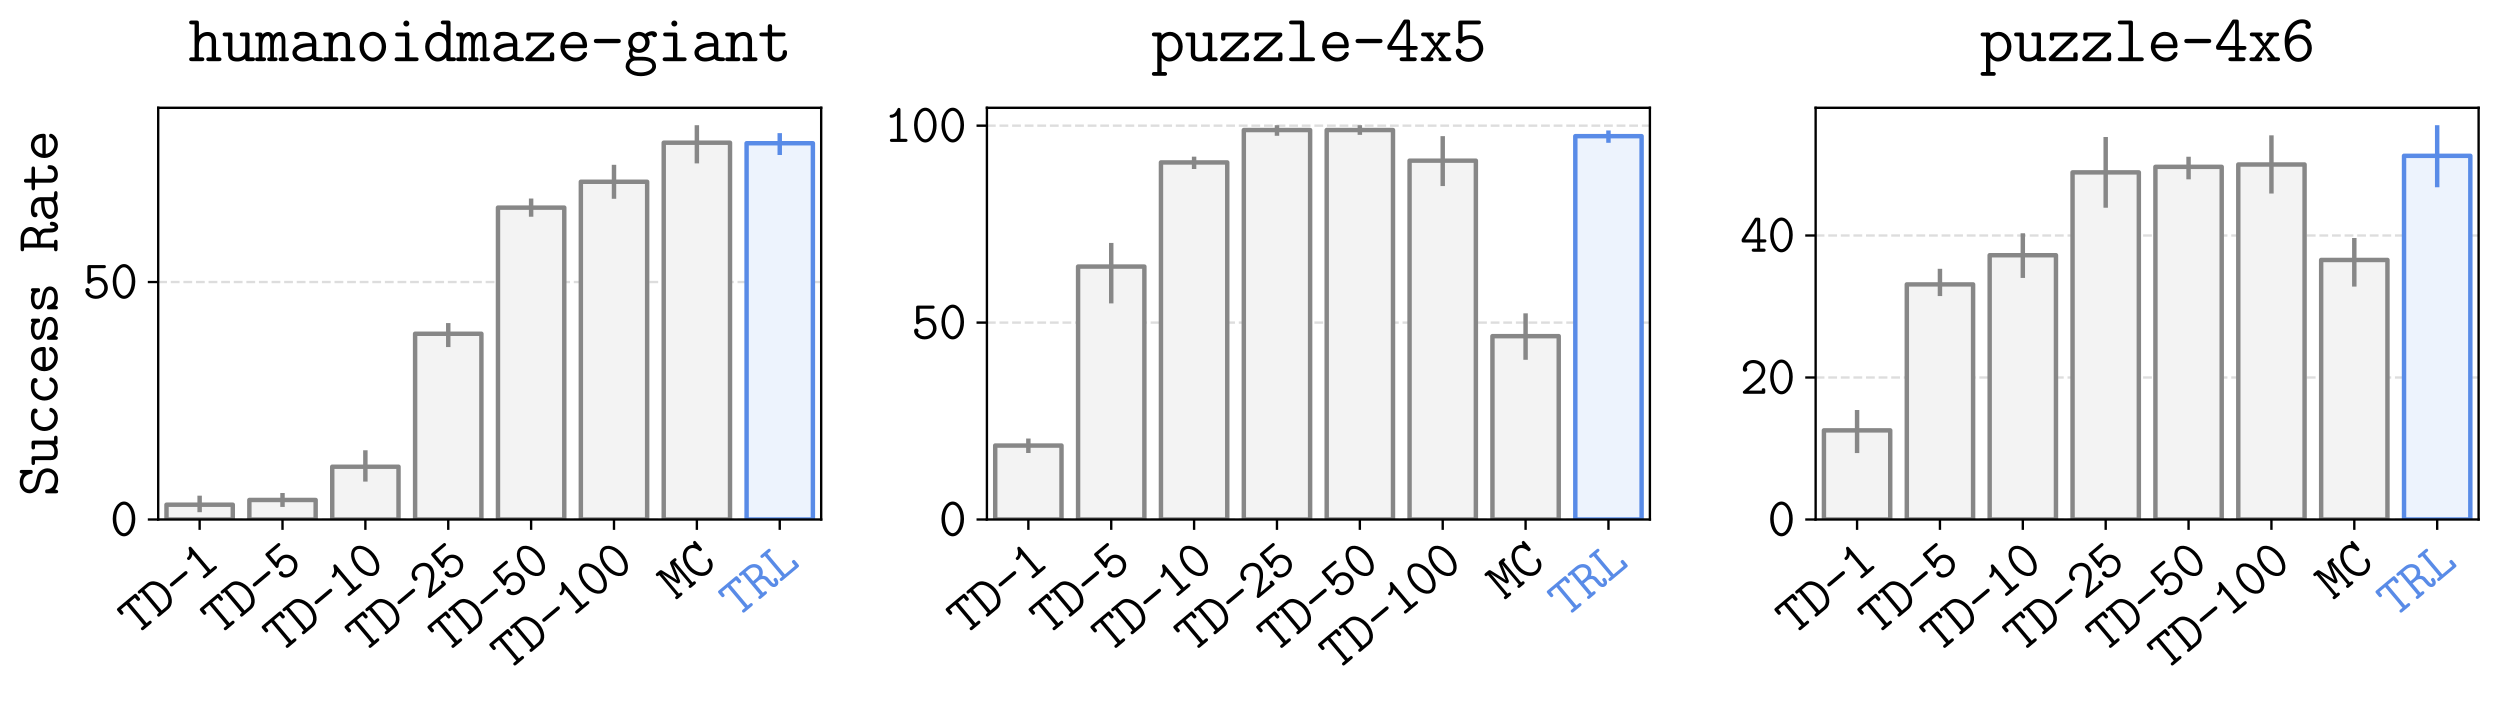 <?xml version="1.0" encoding="utf-8" standalone="no"?>
<!DOCTYPE svg PUBLIC "-//W3C//DTD SVG 1.1//EN"
  "http://www.w3.org/Graphics/SVG/1.1/DTD/svg11.dtd">
<svg xmlns:xlink="http://www.w3.org/1999/xlink" width="841.66pt" height="236.133pt" viewBox="0 0 841.66 236.133" xmlns="http://www.w3.org/2000/svg" version="1.1">
 <defs>
  <style type="text/css">*{stroke-linejoin: round; stroke-linecap: butt}</style>
 </defs>
 <g id="figure_1">
  <g id="patch_1">
   <path d="M 0 236.133 
L 841.66 236.133 
L 841.66 0 
L 0 0 
z
" style="fill: #ffffff"/>
  </g>
  <g id="axes_1">
   <g id="patch_2">
    <path d="M 53.26 174.896 
L 276.46 174.896 
L 276.46 36.296 
L 53.26 36.296 
z
" style="fill: #ffffff"/>
   </g>
   <g id="matplotlib.axis_1">
    <g id="xtick_1">
     <g id="line2d_1">
      <defs>
       <path id="mc352634326" d="M 0 0 
L 0 3.5 
" style="stroke: #000000; stroke-width: 0.8"/>
      </defs>
      <g>
       <use xlink:href="#mc352634326" x="67.21" y="174.896" style="stroke: #000000; stroke-width: 0.8"/>
      </g>
     </g>
     <g id="text_1">
      <!-- \texttt{TD-1} -->
      <g transform="translate(45.979 214.017) rotate(-40) scale(0.18 -0.18)">
       <defs>
        <path id="CMTT12-54" d="M 1856 3533 
L 2707 3533 
L 2707 3221 
C 2707 3105 2707 2958 2912 2958 
C 3123 2958 3123 3099 3123 3221 
L 3123 3642 
C 3123 3840 3085 3904 2867 3904 
L 429 3904 
C 218 3904 166 3853 166 3642 
L 166 3221 
C 166 3105 166 2958 371 2958 
C 582 2958 582 3099 582 3221 
L 582 3533 
L 1440 3533 
L 1440 371 
L 1133 371 
C 1043 371 877 371 877 186 
C 877 0 1043 0 1133 0 
L 2163 0 
C 2253 0 2419 0 2419 186 
C 2419 371 2253 371 2163 371 
L 1856 371 
L 1856 3533 
z
" transform="scale(0.016)"/>
        <path id="CMTT12-44" d="M 397 3904 
C 307 3904 141 3904 141 3719 
C 141 3533 307 3533 397 3533 
L 525 3533 
L 525 371 
L 397 371 
C 307 371 141 371 141 186 
C 141 0 307 0 397 0 
L 1670 0 
C 2496 0 3046 908 3046 1917 
C 3046 2939 2515 3904 1664 3904 
L 397 3904 
z
M 941 371 
L 941 3533 
L 1549 3533 
C 2291 3533 2630 2652 2630 1923 
C 2630 1151 2253 371 1555 371 
L 941 371 
z
" transform="scale(0.016)"/>
        <path id="CMTT12-2d" d="M 2650 1728 
C 2733 1728 2938 1728 2938 1933 
C 2938 2144 2739 2144 2650 2144 
L 640 2144 
C 557 2144 352 2144 352 1939 
C 352 1728 550 1728 640 1728 
L 2650 1728 
z
" transform="scale(0.016)"/>
        <path id="CMTT12-31" d="M 1946 3737 
C 1946 3833 1946 4000 1760 4000 
C 1651 4000 1613 3942 1574 3856 
C 1453 3574 1242 3227 902 3200 
C 806 3200 672 3187 672 3021 
C 672 2912 736 2835 877 2835 
C 1235 2835 1510 3104 1530 3117 
L 1530 371 
L 966 371 
C 877 371 704 371 704 186 
C 704 0 877 0 966 0 
L 2509 0 
C 2598 0 2771 0 2771 186 
C 2771 371 2598 371 2509 371 
L 1946 371 
L 1946 3737 
z
" transform="scale(0.016)"/>
       </defs>
       <use xlink:href="#CMTT12-54" transform="scale(0.996)"/>
       <use xlink:href="#CMTT12-44" transform="translate(51.266 0) scale(0.996)"/>
       <use xlink:href="#CMTT12-2d" transform="translate(102.532 0) scale(0.996)"/>
       <use xlink:href="#CMTT12-31" transform="translate(153.798 0) scale(0.996)"/>
      </g>
     </g>
    </g>
    <g id="xtick_2">
     <g id="line2d_2">
      <g>
       <use xlink:href="#mc352634326" x="95.11" y="174.896" style="stroke: #000000; stroke-width: 0.8"/>
      </g>
     </g>
     <g id="text_2">
      <!-- \texttt{TD-5} -->
      <g transform="translate(73.879 214.017) rotate(-40) scale(0.18 -0.18)">
       <defs>
        <path id="CMTT12-35" d="M 2483 3533 
C 2573 3533 2739 3533 2739 3719 
C 2739 3904 2573 3904 2483 3904 
L 819 3904 
C 614 3904 563 3853 563 3656 
L 563 1954 
C 563 1864 563 1705 755 1705 
C 858 1705 883 1737 934 1800 
C 1126 2023 1408 2125 1741 2125 
C 2240 2125 2547 1673 2547 1222 
C 2547 708 2099 307 1562 307 
C 1229 307 890 466 774 765 
C 800 791 845 836 845 950 
C 845 1122 698 1210 589 1210 
C 531 1210 326 1178 326 930 
C 326 395 858 -64 1562 -64 
C 2336 -64 2963 509 2963 1222 
C 2963 1865 2483 2496 1741 2496 
C 1530 2496 1248 2458 979 2310 
L 979 3533 
L 2483 3533 
z
" transform="scale(0.016)"/>
       </defs>
       <use xlink:href="#CMTT12-54" transform="scale(0.996)"/>
       <use xlink:href="#CMTT12-44" transform="translate(51.266 0) scale(0.996)"/>
       <use xlink:href="#CMTT12-2d" transform="translate(102.532 0) scale(0.996)"/>
       <use xlink:href="#CMTT12-35" transform="translate(153.798 0) scale(0.996)"/>
      </g>
     </g>
    </g>
    <g id="xtick_3">
     <g id="line2d_3">
      <g>
       <use xlink:href="#mc352634326" x="123.01" y="174.896" style="stroke: #000000; stroke-width: 0.8"/>
      </g>
     </g>
     <g id="text_3">
      <!-- \texttt{TD-10} -->
      <g transform="translate(94.71 219.949) rotate(-40) scale(0.18 -0.18)">
       <defs>
        <path id="CMTT12-30" d="M 2970 1974 
C 2970 3170 2336 4019 1645 4019 
C 947 4019 320 3158 320 1981 
C 320 785 954 -64 1645 -64 
C 2342 -64 2970 798 2970 1974 
z
M 1645 307 
C 1139 307 736 1086 736 2045 
C 736 3004 1178 3648 1645 3648 
C 2112 3648 2554 3004 2554 2045 
C 2554 1092 2150 307 1645 307 
z
" transform="scale(0.016)"/>
       </defs>
       <use xlink:href="#CMTT12-54" transform="scale(0.996)"/>
       <use xlink:href="#CMTT12-44" transform="translate(51.266 0) scale(0.996)"/>
       <use xlink:href="#CMTT12-2d" transform="translate(102.532 0) scale(0.996)"/>
       <use xlink:href="#CMTT12-31" transform="translate(153.798 0) scale(0.996)"/>
       <use xlink:href="#CMTT12-30" transform="translate(205.064 0) scale(0.996)"/>
      </g>
     </g>
    </g>
    <g id="xtick_4">
     <g id="line2d_4">
      <g>
       <use xlink:href="#mc352634326" x="150.91" y="174.896" style="stroke: #000000; stroke-width: 0.8"/>
      </g>
     </g>
     <g id="text_4">
      <!-- \texttt{TD-25} -->
      <g transform="translate(122.61 219.949) rotate(-40) scale(0.18 -0.18)">
       <defs>
        <path id="CMTT12-32" d="M 2227 1403 
C 2317 1479 2963 2026 2963 2734 
C 2963 3459 2362 3968 1562 3968 
C 819 3968 326 3413 326 2879 
C 326 2611 550 2592 589 2592 
C 704 2592 845 2680 845 2852 
C 845 2973 800 3011 768 3037 
C 858 3374 1152 3597 1523 3597 
C 2067 3597 2547 3285 2547 2732 
C 2547 2234 2170 1852 1824 1554 
L 416 337 
C 346 280 326 261 326 185 
C 326 0 499 0 589 0 
L 2822 0 
C 2963 38 2963 165 2963 261 
L 2963 396 
C 2963 510 2963 657 2758 657 
C 2547 657 2547 524 2547 371 
L 1005 371 
L 2227 1403 
z
" transform="scale(0.016)"/>
       </defs>
       <use xlink:href="#CMTT12-54" transform="scale(0.996)"/>
       <use xlink:href="#CMTT12-44" transform="translate(51.266 0) scale(0.996)"/>
       <use xlink:href="#CMTT12-2d" transform="translate(102.532 0) scale(0.996)"/>
       <use xlink:href="#CMTT12-32" transform="translate(153.798 0) scale(0.996)"/>
       <use xlink:href="#CMTT12-35" transform="translate(205.064 0) scale(0.996)"/>
      </g>
     </g>
    </g>
    <g id="xtick_5">
     <g id="line2d_5">
      <g>
       <use xlink:href="#mc352634326" x="178.81" y="174.896" style="stroke: #000000; stroke-width: 0.8"/>
      </g>
     </g>
     <g id="text_5">
      <!-- \texttt{TD-50} -->
      <g transform="translate(150.51 219.949) rotate(-40) scale(0.18 -0.18)">
       <use xlink:href="#CMTT12-54" transform="scale(0.996)"/>
       <use xlink:href="#CMTT12-44" transform="translate(51.266 0) scale(0.996)"/>
       <use xlink:href="#CMTT12-2d" transform="translate(102.532 0) scale(0.996)"/>
       <use xlink:href="#CMTT12-35" transform="translate(153.798 0) scale(0.996)"/>
       <use xlink:href="#CMTT12-30" transform="translate(205.064 0) scale(0.996)"/>
      </g>
     </g>
    </g>
    <g id="xtick_6">
     <g id="line2d_6">
      <g>
       <use xlink:href="#mc352634326" x="206.71" y="174.896" style="stroke: #000000; stroke-width: 0.8"/>
      </g>
     </g>
     <g id="text_6">
      <!-- \texttt{TD-100} -->
      <g transform="translate(171.341 225.881) rotate(-40) scale(0.18 -0.18)">
       <use xlink:href="#CMTT12-54" transform="scale(0.996)"/>
       <use xlink:href="#CMTT12-44" transform="translate(51.266 0) scale(0.996)"/>
       <use xlink:href="#CMTT12-2d" transform="translate(102.532 0) scale(0.996)"/>
       <use xlink:href="#CMTT12-31" transform="translate(153.798 0) scale(0.996)"/>
       <use xlink:href="#CMTT12-30" transform="translate(205.064 0) scale(0.996)"/>
       <use xlink:href="#CMTT12-30" transform="translate(256.331 0) scale(0.996)"/>
      </g>
     </g>
    </g>
    <g id="xtick_7">
     <g id="line2d_7">
      <g>
       <use xlink:href="#mc352634326" x="234.61" y="174.896" style="stroke: #000000; stroke-width: 0.8"/>
      </g>
     </g>
     <g id="text_7">
      <!-- \texttt{MC} -->
      <g transform="translate(227.516 202.154) rotate(-40) scale(0.18 -0.18)">
       <defs>
        <path id="CMTT12-4d" d="M 1869 2518 
C 1786 2255 1683 1949 1645 1738 
L 1638 1738 
C 1587 2058 1030 3732 1018 3757 
C 947 3904 819 3904 710 3904 
L 371 3904 
C 282 3904 109 3904 109 3719 
C 109 3533 269 3533 435 3533 
L 435 371 
C 269 371 109 371 109 186 
C 109 0 282 0 371 0 
L 858 0 
C 947 0 1120 0 1120 186 
C 1120 371 960 371 794 371 
L 794 3456 
L 800 3456 
C 838 3258 858 3188 934 2958 
L 1389 1534 
C 1402 1483 1459 1304 1645 1304 
C 1722 1304 1830 1355 1882 1470 
C 1914 1566 2496 3358 2496 3448 
L 2496 371 
C 2330 371 2170 371 2170 186 
C 2170 0 2342 0 2432 0 
L 2918 0 
C 3008 0 3181 0 3181 186 
C 3181 371 3021 371 2854 371 
L 2854 3533 
C 3021 3533 3181 3533 3181 3719 
C 3181 3904 3008 3904 2918 3904 
L 2579 3904 
C 2330 3904 2291 3828 2240 3661 
L 1869 2518 
z
" transform="scale(0.016)"/>
        <path id="CMTT12-43" d="M 3034 3731 
C 3034 3833 3034 3974 2854 3974 
C 2739 3974 2707 3904 2682 3859 
C 2662 3808 2611 3693 2592 3648 
C 2330 3878 2035 3974 1766 3974 
C 941 3974 256 3097 256 1958 
C 256 794 960 -64 1766 -64 
C 2515 -64 3034 526 3034 1086 
C 3034 1282 2899 1282 2822 1282 
C 2733 1282 2630 1250 2618 1143 
C 2566 327 1920 327 1811 327 
C 1216 327 672 1015 672 1968 
C 672 2922 1222 3603 1805 3603 
C 2150 3603 2528 3328 2618 2739 
C 2637 2598 2694 2560 2822 2560 
C 3034 2560 3034 2675 3034 2803 
L 3034 3731 
z
" transform="scale(0.016)"/>
       </defs>
       <use xlink:href="#CMTT12-4d" transform="scale(0.996)"/>
       <use xlink:href="#CMTT12-43" transform="translate(51.266 0) scale(0.996)"/>
      </g>
     </g>
    </g>
    <g id="xtick_8">
     <g id="line2d_8">
      <g>
       <use xlink:href="#mc352634326" x="262.51" y="174.896" style="stroke: #000000; stroke-width: 0.8"/>
      </g>
     </g>
     <g id="text_8">
      <!-- \texttt{TRL} -->
      <g style="fill: #598be7" transform="translate(248.347 208.086) rotate(-40) scale(0.18 -0.18)">
       <defs>
        <path id="CMTT12-52" d="M 2176 1950 
C 2528 2153 2720 2497 2720 2842 
C 2720 3370 2253 3904 1498 3904 
L 410 3904 
C 314 3904 154 3904 154 3719 
C 154 3533 320 3533 410 3533 
L 550 3533 
L 550 371 
L 410 371 
C 320 371 154 371 154 186 
C 154 0 314 0 410 0 
L 1107 0 
C 1197 0 1370 0 1370 186 
C 1370 371 1197 371 1107 371 
L 966 371 
L 966 1792 
L 1472 1792 
C 1587 1792 1786 1792 1990 1612 
C 2138 1477 2138 1330 2138 1054 
C 2138 604 2138 418 2259 200 
C 2362 32 2528 -64 2726 -64 
C 3149 -64 3277 374 3277 603 
C 3277 730 3219 812 3066 812 
C 2874 812 2861 661 2861 604 
C 2861 560 2842 307 2726 307 
C 2554 307 2554 588 2554 951 
C 2554 1383 2554 1421 2490 1580 
C 2406 1765 2253 1893 2176 1950 
z
M 1434 2163 
L 966 2163 
L 966 3533 
L 1434 3533 
C 2022 3533 2304 3156 2304 2848 
C 2304 2540 2022 2163 1434 2163 
z
" transform="scale(0.016)"/>
        <path id="CMTT12-4c" d="M 1107 3533 
L 1440 3533 
C 1530 3533 1696 3533 1696 3719 
C 1696 3904 1530 3904 1440 3904 
L 480 3904 
C 390 3904 218 3904 218 3719 
C 218 3533 390 3533 480 3533 
L 691 3533 
L 691 371 
L 480 371 
C 390 371 218 371 218 186 
C 218 0 390 0 480 0 
L 2810 0 
C 3021 0 3066 58 3066 262 
L 3066 786 
C 3066 895 3066 1042 2861 1042 
C 2650 1042 2650 901 2650 786 
L 2650 371 
L 1107 371 
L 1107 3533 
z
" transform="scale(0.016)"/>
       </defs>
       <use xlink:href="#CMTT12-54" transform="scale(0.996)"/>
       <use xlink:href="#CMTT12-52" transform="translate(51.266 0) scale(0.996)"/>
       <use xlink:href="#CMTT12-4c" transform="translate(102.532 0) scale(0.996)"/>
      </g>
     </g>
    </g>
   </g>
   <g id="matplotlib.axis_2">
    <g id="ytick_1">
     <g id="line2d_9">
      <path d="M 53.26 174.896 
L 276.46 174.896 
" clip-path="url(#pebedeeb9c2)" style="fill: none; stroke-dasharray: 2.96,1.28; stroke-dashoffset: 0; stroke: #dddddd; stroke-width: 0.8"/>
     </g>
     <g id="line2d_10">
      <defs>
       <path id="mde31e0416b" d="M 0 0 
L -3.5 0 
" style="stroke: #000000; stroke-width: 0.8"/>
      </defs>
      <g>
       <use xlink:href="#mde31e0416b" x="53.26" y="174.896" style="stroke: #000000; stroke-width: 0.8"/>
      </g>
     </g>
     <g id="text_9">
      <!-- 0 -->
      <g transform="translate(37.032 180.376) scale(0.18 -0.18)">
       <use xlink:href="#CMTT12-30" transform="scale(0.996)"/>
      </g>
     </g>
    </g>
    <g id="ytick_2">
     <g id="line2d_11">
      <path d="M 53.26 94.95 
L 276.46 94.95 
" clip-path="url(#pebedeeb9c2)" style="fill: none; stroke-dasharray: 2.96,1.28; stroke-dashoffset: 0; stroke: #dddddd; stroke-width: 0.8"/>
     </g>
     <g id="line2d_12">
      <g>
       <use xlink:href="#mde31e0416b" x="53.26" y="94.95" style="stroke: #000000; stroke-width: 0.8"/>
      </g>
     </g>
     <g id="text_10">
      <!-- 50 -->
      <g transform="translate(27.804 100.429) scale(0.18 -0.18)">
       <use xlink:href="#CMTT12-35" transform="scale(0.996)"/>
       <use xlink:href="#CMTT12-30" transform="translate(51.266 0) scale(0.996)"/>
      </g>
     </g>
    </g>
    <g id="text_11">
     <!-- Success Rate -->
     <g transform="translate(19.377 167.116) rotate(-90) scale(0.2 -0.2)">
      <defs>
       <path id="CMTT12-53" d="M 2797 3757 
C 2797 3859 2797 4000 2618 4000 
C 2483 4000 2470 3949 2394 3680 
C 2080 3955 1715 4000 1491 4000 
C 813 4000 326 3514 326 2951 
C 326 2573 550 2323 589 2285 
C 858 2016 966 1991 1638 1831 
C 2118 1722 2227 1696 2387 1517 
C 2502 1376 2566 1216 2566 1037 
C 2566 691 2291 307 1786 307 
C 1235 307 774 544 742 1107 
C 736 1203 730 1312 538 1312 
C 326 1312 326 1191 326 1063 
L 326 179 
C 326 77 326 -64 506 -64 
C 640 -64 653 -13 730 256 
C 1082 -19 1523 -64 1786 -64 
C 2509 -64 2963 493 2963 1063 
C 2963 1511 2688 1792 2669 1818 
C 2413 2080 2291 2106 1645 2259 
C 1498 2298 1248 2355 1197 2368 
C 934 2464 723 2688 723 2976 
C 723 3315 1043 3629 1485 3629 
C 1965 3629 2291 3373 2374 2829 
C 2394 2707 2406 2624 2586 2624 
C 2797 2624 2797 2739 2797 2867 
L 2797 3757 
z
" transform="scale(0.016)"/>
       <path id="CMTT12-75" d="M 2675 2491 
C 2675 2688 2637 2752 2419 2752 
L 1997 2752 
C 1907 2752 1741 2752 1741 2567 
C 1741 2381 1907 2381 1997 2381 
L 2259 2381 
L 2259 1000 
C 2259 479 1824 339 1536 339 
C 1030 339 1030 568 1030 766 
L 1030 2491 
C 1030 2688 992 2752 774 2752 
L 352 2752 
C 262 2752 96 2752 96 2567 
C 96 2381 262 2381 352 2381 
L 614 2381 
L 614 732 
C 614 146 998 -32 1491 -32 
C 1882 -32 2125 127 2253 235 
C 2253 0 2406 0 2515 0 
L 2938 0 
C 3027 0 3194 0 3194 186 
C 3194 371 3027 371 2938 371 
L 2675 371 
L 2675 2491 
z
" transform="scale(0.016)"/>
       <path id="CMTT12-63" d="M 2918 702 
C 2918 868 2758 868 2707 868 
C 2560 868 2534 817 2502 728 
C 2362 377 2048 339 1894 339 
C 1350 339 890 792 890 1385 
C 890 1711 1075 2445 1914 2445 
C 2086 2445 2221 2432 2278 2426 
C 2323 2413 2330 2405 2330 2373 
C 2349 2107 2547 2107 2586 2107 
C 2726 2107 2848 2203 2848 2375 
C 2848 2816 2202 2816 1920 2816 
C 826 2816 474 1922 474 1385 
C 474 607 1069 -32 1837 -32 
C 2694 -32 2918 600 2918 702 
z
" transform="scale(0.016)"/>
       <path id="CMTT12-65" d="M 2662 1248 
C 2797 1248 2918 1248 2918 1482 
C 2918 2221 2496 2816 1696 2816 
C 954 2816 358 2177 358 1398 
C 358 594 1005 -32 1792 -32 
C 2618 -32 2918 541 2918 709 
C 2918 748 2906 891 2707 891 
C 2586 891 2547 845 2509 748 
C 2349 371 1933 339 1811 339 
C 1280 339 858 748 787 1248 
L 2662 1248 
z
M 794 1600 
C 877 2132 1293 2445 1696 2445 
C 2336 2445 2470 1913 2496 1600 
L 794 1600 
z
" transform="scale(0.016)"/>
       <path id="CMTT12-73" d="M 2688 2573 
C 2688 2675 2688 2816 2509 2816 
C 2355 2816 2317 2669 2317 2662 
C 2061 2816 1766 2816 1638 2816 
C 595 2816 454 2286 454 2069 
C 454 1807 608 1629 826 1507 
C 1030 1392 1216 1361 1741 1278 
C 1990 1233 2502 1150 2502 799 
C 2502 562 2285 339 1690 339 
C 1280 339 1011 499 877 960 
C 845 1049 826 1120 666 1120 
C 454 1120 454 998 454 870 
L 454 211 
C 454 108 454 -32 634 -32 
C 710 -32 768 -32 864 230 
C 1158 -32 1491 -32 1690 -32 
C 2874 -32 2874 734 2874 798 
C 2874 1461 2080 1596 1773 1640 
C 1210 1736 826 1800 826 2068 
C 826 2241 1024 2445 1626 2445 
C 2234 2445 2259 2157 2272 1990 
C 2285 1862 2400 1843 2477 1843 
C 2688 1843 2688 1958 2688 2086 
L 2688 2573 
z
" transform="scale(0.016)"/>
       <path id="CMTT12-61" d="M 2650 1816 
C 2650 2303 2285 2816 1421 2816 
C 1152 2816 531 2816 531 2380 
C 531 2210 653 2115 794 2115 
C 832 2115 1043 2115 1050 2388 
C 1050 2419 1056 2426 1190 2438 
C 1267 2445 1350 2445 1427 2445 
C 1574 2445 1792 2445 2003 2282 
C 2234 2100 2234 1916 2234 1728 
C 1856 1728 1485 1728 1088 1599 
C 768 1489 358 1256 358 816 
C 358 356 762 -32 1357 -32 
C 1562 -32 1958 0 2291 226 
C 2419 0 2739 0 2982 0 
C 3136 0 3290 0 3290 183 
C 3290 365 3123 365 3034 365 
C 2867 365 2739 378 2650 417 
L 2650 1816 
z
M 2234 851 
C 2234 704 2234 569 1971 448 
C 1747 339 1446 339 1427 339 
C 1050 339 774 544 774 806 
C 774 1184 1459 1401 2234 1401 
L 2234 851 
z
" transform="scale(0.016)"/>
       <path id="CMTT12-74" d="M 1382 2381 
L 2419 2381 
C 2509 2381 2675 2381 2675 2567 
C 2675 2752 2509 2752 2419 2752 
L 1382 2752 
L 1382 3285 
C 1382 3402 1382 3552 1178 3552 
C 966 3552 966 3402 966 3285 
L 966 2752 
L 422 2752 
C 333 2752 160 2752 160 2567 
C 160 2381 326 2381 416 2381 
L 966 2381 
L 966 776 
C 966 184 1376 -32 1837 -32 
C 2182 -32 2816 139 2816 790 
C 2816 918 2816 1058 2605 1058 
C 2400 1058 2400 918 2400 785 
C 2394 403 2029 339 1882 339 
C 1382 339 1382 657 1382 809 
L 1382 2381 
z
" transform="scale(0.016)"/>
      </defs>
      <use xlink:href="#CMTT12-53" transform="scale(0.996)"/>
      <use xlink:href="#CMTT12-75" transform="translate(51.266 0) scale(0.996)"/>
      <use xlink:href="#CMTT12-63" transform="translate(102.532 0) scale(0.996)"/>
      <use xlink:href="#CMTT12-63" transform="translate(153.798 0) scale(0.996)"/>
      <use xlink:href="#CMTT12-65" transform="translate(205.064 0) scale(0.996)"/>
      <use xlink:href="#CMTT12-73" transform="translate(256.331 0) scale(0.996)"/>
      <use xlink:href="#CMTT12-73" transform="translate(307.597 0) scale(0.996)"/>
      <use xlink:href="#CMTT12-52" transform="translate(410.129 0) scale(0.996)"/>
      <use xlink:href="#CMTT12-61" transform="translate(461.395 0) scale(0.996)"/>
      <use xlink:href="#CMTT12-74" transform="translate(512.661 0) scale(0.996)"/>
      <use xlink:href="#CMTT12-65" transform="translate(563.927 0) scale(0.996)"/>
     </g>
    </g>
   </g>
   <g id="patch_3">
    <path d="M 56.05 174.896 
L 78.37 174.896 
L 78.37 169.922 
L 56.05 169.922 
z
" clip-path="url(#pebedeeb9c2)" style="fill: #f3f3f3; stroke: #878787; stroke-width: 1.5; stroke-linejoin: miter"/>
   </g>
   <g id="patch_4">
    <path d="M 83.95 174.896 
L 106.27 174.896 
L 106.27 168.323 
L 83.95 168.323 
z
" clip-path="url(#pebedeeb9c2)" style="fill: #f3f3f3; stroke: #878787; stroke-width: 1.5; stroke-linejoin: miter"/>
   </g>
   <g id="patch_5">
    <path d="M 111.85 174.896 
L 134.17 174.896 
L 134.17 157.13 
L 111.85 157.13 
z
" clip-path="url(#pebedeeb9c2)" style="fill: #f3f3f3; stroke: #878787; stroke-width: 1.5; stroke-linejoin: miter"/>
   </g>
   <g id="patch_6">
    <path d="M 139.75 174.896 
L 162.07 174.896 
L 162.07 112.361 
L 139.75 112.361 
z
" clip-path="url(#pebedeeb9c2)" style="fill: #f3f3f3; stroke: #878787; stroke-width: 1.5; stroke-linejoin: miter"/>
   </g>
   <g id="patch_7">
    <path d="M 167.65 174.896 
L 189.97 174.896 
L 189.97 69.9 
L 167.65 69.9 
z
" clip-path="url(#pebedeeb9c2)" style="fill: #f3f3f3; stroke: #878787; stroke-width: 1.5; stroke-linejoin: miter"/>
   </g>
   <g id="patch_8">
    <path d="M 195.55 174.896 
L 217.87 174.896 
L 217.87 61.195 
L 195.55 61.195 
z
" clip-path="url(#pebedeeb9c2)" style="fill: #f3f3f3; stroke: #878787; stroke-width: 1.5; stroke-linejoin: miter"/>
   </g>
   <g id="patch_9">
    <path d="M 223.45 174.896 
L 245.77 174.896 
L 245.77 48.048 
L 223.45 48.048 
z
" clip-path="url(#pebedeeb9c2)" style="fill: #f3f3f3; stroke: #878787; stroke-width: 1.5; stroke-linejoin: miter"/>
   </g>
   <g id="patch_10">
    <path d="M 251.35 174.896 
L 273.67 174.896 
L 273.67 48.226 
L 251.35 48.226 
z
" clip-path="url(#pebedeeb9c2)" style="fill: #edf3fd; stroke: #598be7; stroke-width: 1.5; stroke-linejoin: miter"/>
   </g>
   <g id="line2d_13">
    <path d="M 67.21 171.698 
L 67.21 167.612 
" clip-path="url(#pebedeeb9c2)" style="fill: none; stroke: #878787; stroke-width: 1.5; stroke-linecap: square"/>
   </g>
   <g id="line2d_14">
    <path d="M 95.11 169.922 
L 95.11 166.724 
" clip-path="url(#pebedeeb9c2)" style="fill: none; stroke: #878787; stroke-width: 1.5; stroke-linecap: square"/>
   </g>
   <g id="line2d_15">
    <path d="M 123.01 161.394 
L 123.01 152.334 
" clip-path="url(#pebedeeb9c2)" style="fill: none; stroke: #878787; stroke-width: 1.5; stroke-linecap: square"/>
   </g>
   <g id="line2d_16">
    <path d="M 150.91 116.091 
L 150.91 109.518 
" clip-path="url(#pebedeeb9c2)" style="fill: none; stroke: #878787; stroke-width: 1.5; stroke-linecap: square"/>
   </g>
   <g id="line2d_17">
    <path d="M 178.81 72.21 
L 178.81 67.591 
" clip-path="url(#pebedeeb9c2)" style="fill: none; stroke: #878787; stroke-width: 1.5; stroke-linecap: square"/>
   </g>
   <g id="line2d_18">
    <path d="M 206.71 66.169 
L 206.71 56.221 
" clip-path="url(#pebedeeb9c2)" style="fill: none; stroke: #878787; stroke-width: 1.5; stroke-linecap: square"/>
   </g>
   <g id="line2d_19">
    <path d="M 234.61 54.266 
L 234.61 42.896 
" clip-path="url(#pebedeeb9c2)" style="fill: none; stroke: #878787; stroke-width: 1.5; stroke-linecap: square"/>
   </g>
   <g id="line2d_20">
    <path d="M 262.51 51.424 
L 262.51 45.561 
" clip-path="url(#pebedeeb9c2)" style="fill: none; stroke: #598be7; stroke-width: 1.5; stroke-linecap: square"/>
   </g>
   <g id="patch_11">
    <path d="M 53.26 174.896 
L 53.26 36.296 
" style="fill: none; stroke: #000000; stroke-width: 0.8; stroke-linejoin: miter; stroke-linecap: square"/>
   </g>
   <g id="patch_12">
    <path d="M 276.46 174.896 
L 276.46 36.296 
" style="fill: none; stroke: #000000; stroke-width: 0.8; stroke-linejoin: miter; stroke-linecap: square"/>
   </g>
   <g id="patch_13">
    <path d="M 53.26 174.896 
L 276.46 174.896 
" style="fill: none; stroke: #000000; stroke-width: 0.8; stroke-linejoin: miter; stroke-linecap: square"/>
   </g>
   <g id="patch_14">
    <path d="M 53.26 36.296 
L 276.46 36.296 
" style="fill: none; stroke: #000000; stroke-width: 0.8; stroke-linejoin: miter; stroke-linecap: square"/>
   </g>
   <g id="text_12">
    <!-- \texttt{humanoidmaze-giant} -->
    <g transform="translate(63.353 20.594) scale(0.22 -0.22)">
     <defs>
      <path id="CMTT12-68" d="M 2675 1879 
C 2675 2507 2381 2803 1856 2803 
C 1421 2803 1139 2560 1030 2438 
L 1030 3644 
C 1030 3841 992 3904 774 3904 
L 352 3904 
C 262 3904 96 3904 96 3719 
C 96 3533 262 3533 352 3533 
L 614 3533 
L 614 371 
L 352 371 
C 262 371 96 371 96 186 
C 96 0 262 0 352 0 
L 1293 0 
C 1382 0 1549 0 1549 186 
C 1549 371 1382 371 1293 371 
L 1030 371 
L 1030 1533 
C 1030 2155 1466 2432 1811 2432 
C 2182 2432 2259 2219 2259 1854 
L 2259 371 
L 1997 371 
C 1907 371 1741 371 1741 186 
C 1741 0 1907 0 1997 0 
L 2938 0 
C 3027 0 3194 0 3194 186 
C 3194 371 3027 371 2938 371 
L 2675 371 
L 2675 1879 
z
" transform="scale(0.016)"/>
      <path id="CMTT12-6d" d="M 2899 1943 
C 2899 2084 2899 2803 2336 2803 
C 2112 2803 1894 2700 1722 2463 
C 1683 2559 1542 2803 1235 2803 
C 947 2803 749 2613 698 2555 
C 691 2752 557 2752 442 2752 
L 250 2752 
C 160 2752 -6 2752 -6 2567 
C -6 2381 141 2381 339 2381 
L 339 371 
C 134 371 -6 371 -6 186 
C -6 0 160 0 250 0 
L 787 0 
C 877 0 1043 0 1043 186 
C 1043 371 896 371 698 371 
L 698 1552 
C 698 2091 928 2432 1210 2432 
C 1389 2432 1440 2207 1440 1905 
L 1440 371 
C 1331 371 1158 371 1158 186 
C 1158 0 1331 0 1421 0 
L 1888 0 
C 1978 0 2144 0 2144 186 
C 2144 371 1997 371 1798 371 
L 1798 1552 
C 1798 2091 2029 2432 2310 2432 
C 2490 2432 2541 2207 2541 1905 
L 2541 371 
C 2432 371 2259 371 2259 186 
C 2259 0 2432 0 2522 0 
L 2989 0 
C 3078 0 3245 0 3245 186 
C 3245 371 3098 371 2899 371 
L 2899 1943 
z
" transform="scale(0.016)"/>
      <path id="CMTT12-6e" d="M 2675 1879 
C 2675 2507 2381 2803 1856 2803 
C 1421 2803 1139 2560 1030 2438 
C 1030 2666 1030 2752 774 2752 
L 352 2752 
C 262 2752 96 2752 96 2567 
C 96 2381 262 2381 352 2381 
L 614 2381 
L 614 371 
L 352 371 
C 262 371 96 371 96 186 
C 96 0 262 0 352 0 
L 1293 0 
C 1382 0 1549 0 1549 186 
C 1549 371 1382 371 1293 371 
L 1030 371 
L 1030 1533 
C 1030 2155 1466 2432 1811 2432 
C 2182 2432 2259 2219 2259 1854 
L 2259 371 
L 1997 371 
C 1907 371 1741 371 1741 186 
C 1741 0 1907 0 1997 0 
L 2938 0 
C 3027 0 3194 0 3194 186 
C 3194 371 3027 371 2938 371 
L 2675 371 
L 2675 1879 
z
" transform="scale(0.016)"/>
      <path id="CMTT12-6f" d="M 2918 1385 
C 2918 2183 2336 2816 1645 2816 
C 954 2816 371 2183 371 1385 
C 371 581 960 -32 1645 -32 
C 2330 -32 2918 581 2918 1385 
z
M 1645 339 
C 1184 339 787 824 787 1430 
C 787 2023 1197 2445 1645 2445 
C 2093 2445 2502 2023 2502 1430 
C 2502 818 2106 339 1645 339 
z
" transform="scale(0.016)"/>
      <path id="CMTT12-69" d="M 1933 3616 
C 1933 3776 1805 3904 1645 3904 
C 1485 3904 1357 3776 1357 3616 
C 1357 3456 1485 3328 1645 3328 
C 1805 3328 1933 3456 1933 3616 
z
M 832 2752 
C 742 2752 576 2752 576 2567 
C 576 2381 742 2381 832 2381 
L 1517 2381 
L 1517 371 
L 787 371 
C 698 371 525 371 525 186 
C 525 0 698 0 787 0 
L 2566 0 
C 2656 0 2822 0 2822 186 
C 2822 371 2656 371 2566 371 
L 1933 371 
L 1933 2491 
C 1933 2688 1894 2752 1677 2752 
L 832 2752 
z
" transform="scale(0.016)"/>
      <path id="CMTT12-64" d="M 2675 3642 
C 2675 3840 2637 3904 2419 3904 
L 1997 3904 
C 1907 3904 1741 3904 1741 3719 
C 1741 3533 1907 3533 1997 3533 
L 2259 3533 
L 2259 2483 
C 2157 2585 1894 2803 1504 2803 
C 826 2803 237 2188 237 1382 
C 237 595 787 -32 1446 -32 
C 1862 -32 2138 215 2259 355 
C 2259 84 2259 0 2515 0 
L 2938 0 
C 3027 0 3194 0 3194 186 
C 3194 371 3027 371 2938 371 
L 2675 371 
L 2675 3642 
z
M 2259 1222 
C 2259 864 1965 339 1485 339 
C 1024 339 653 806 653 1382 
C 653 1996 1088 2432 1542 2432 
C 1958 2432 2259 2054 2259 1721 
L 2259 1222 
z
" transform="scale(0.016)"/>
      <path id="CMTT12-7a" d="M 2861 2331 
C 2938 2400 2963 2426 2963 2541 
C 2963 2752 2822 2752 2701 2752 
L 570 2752 
C 358 2752 307 2701 307 2490 
L 307 2235 
C 307 2120 307 1973 512 1973 
C 723 1973 723 2113 723 2234 
L 723 2381 
L 2342 2381 
L 307 421 
C 230 352 205 326 205 211 
C 205 0 346 0 467 0 
L 2726 0 
C 2938 0 2982 58 2982 262 
L 2982 588 
C 2982 703 2982 850 2778 850 
C 2566 850 2566 709 2566 589 
L 2566 371 
L 826 371 
L 2861 2331 
z
" transform="scale(0.016)"/>
      <path id="CMTT12-67" d="M 1216 422 
C 1139 422 845 422 845 769 
C 845 891 864 916 890 967 
C 1018 877 1229 794 1459 794 
C 2042 794 2490 1261 2490 1810 
C 2490 1970 2451 2169 2317 2380 
C 2483 2459 2637 2477 2733 2477 
C 2771 2304 2957 2304 2963 2304 
C 3040 2304 3200 2355 3200 2547 
C 3200 2669 3104 2880 2746 2880 
C 2630 2880 2342 2852 2074 2618 
C 1862 2765 1645 2816 1466 2816 
C 883 2816 435 2353 435 1806 
C 435 1666 467 1425 646 1197 
C 525 1018 506 826 506 749 
C 506 525 614 346 666 288 
C 314 95 186 -252 186 -502 
C 186 -1035 832 -1440 1645 -1440 
C 2458 -1440 3104 -1042 3104 -502 
C 3104 422 1971 422 1760 422 
L 1216 422 
z
M 1459 1152 
C 1139 1152 851 1431 851 1805 
C 851 2179 1146 2457 1459 2457 
C 1798 2457 2074 2166 2074 1805 
C 2074 1443 1798 1152 1459 1152 
z
M 1645 -1081 
C 1018 -1081 550 -799 550 -502 
C 550 -405 582 -180 819 -33 
C 966 64 1030 64 1472 64 
C 2035 64 2739 64 2739 -502 
C 2739 -799 2272 -1081 1645 -1081 
z
" transform="scale(0.016)"/>
     </defs>
     <use xlink:href="#CMTT12-68" transform="scale(0.996)"/>
     <use xlink:href="#CMTT12-75" transform="translate(51.266 0) scale(0.996)"/>
     <use xlink:href="#CMTT12-6d" transform="translate(102.532 0) scale(0.996)"/>
     <use xlink:href="#CMTT12-61" transform="translate(153.798 0) scale(0.996)"/>
     <use xlink:href="#CMTT12-6e" transform="translate(205.064 0) scale(0.996)"/>
     <use xlink:href="#CMTT12-6f" transform="translate(256.331 0) scale(0.996)"/>
     <use xlink:href="#CMTT12-69" transform="translate(307.597 0) scale(0.996)"/>
     <use xlink:href="#CMTT12-64" transform="translate(358.863 0) scale(0.996)"/>
     <use xlink:href="#CMTT12-6d" transform="translate(410.129 0) scale(0.996)"/>
     <use xlink:href="#CMTT12-61" transform="translate(461.395 0) scale(0.996)"/>
     <use xlink:href="#CMTT12-7a" transform="translate(512.661 0) scale(0.996)"/>
     <use xlink:href="#CMTT12-65" transform="translate(563.927 0) scale(0.996)"/>
     <use xlink:href="#CMTT12-2d" transform="translate(615.193 0) scale(0.996)"/>
     <use xlink:href="#CMTT12-67" transform="translate(666.459 0) scale(0.996)"/>
     <use xlink:href="#CMTT12-69" transform="translate(717.726 0) scale(0.996)"/>
     <use xlink:href="#CMTT12-61" transform="translate(768.992 0) scale(0.996)"/>
     <use xlink:href="#CMTT12-6e" transform="translate(820.258 0) scale(0.996)"/>
     <use xlink:href="#CMTT12-74" transform="translate(871.524 0) scale(0.996)"/>
    </g>
   </g>
  </g>
  <g id="axes_2">
   <g id="patch_15">
    <path d="M 332.26 174.896 
L 555.46 174.896 
L 555.46 36.296 
L 332.26 36.296 
z
" style="fill: #ffffff"/>
   </g>
   <g id="matplotlib.axis_3">
    <g id="xtick_9">
     <g id="line2d_21">
      <g>
       <use xlink:href="#mc352634326" x="346.21" y="174.896" style="stroke: #000000; stroke-width: 0.8"/>
      </g>
     </g>
     <g id="text_13">
      <!-- \texttt{TD-1} -->
      <g transform="translate(324.979 214.017) rotate(-40) scale(0.18 -0.18)">
       <use xlink:href="#CMTT12-54" transform="scale(0.996)"/>
       <use xlink:href="#CMTT12-44" transform="translate(51.266 0) scale(0.996)"/>
       <use xlink:href="#CMTT12-2d" transform="translate(102.532 0) scale(0.996)"/>
       <use xlink:href="#CMTT12-31" transform="translate(153.798 0) scale(0.996)"/>
      </g>
     </g>
    </g>
    <g id="xtick_10">
     <g id="line2d_22">
      <g>
       <use xlink:href="#mc352634326" x="374.11" y="174.896" style="stroke: #000000; stroke-width: 0.8"/>
      </g>
     </g>
     <g id="text_14">
      <!-- \texttt{TD-5} -->
      <g transform="translate(352.879 214.017) rotate(-40) scale(0.18 -0.18)">
       <use xlink:href="#CMTT12-54" transform="scale(0.996)"/>
       <use xlink:href="#CMTT12-44" transform="translate(51.266 0) scale(0.996)"/>
       <use xlink:href="#CMTT12-2d" transform="translate(102.532 0) scale(0.996)"/>
       <use xlink:href="#CMTT12-35" transform="translate(153.798 0) scale(0.996)"/>
      </g>
     </g>
    </g>
    <g id="xtick_11">
     <g id="line2d_23">
      <g>
       <use xlink:href="#mc352634326" x="402.01" y="174.896" style="stroke: #000000; stroke-width: 0.8"/>
      </g>
     </g>
     <g id="text_15">
      <!-- \texttt{TD-10} -->
      <g transform="translate(373.71 219.949) rotate(-40) scale(0.18 -0.18)">
       <use xlink:href="#CMTT12-54" transform="scale(0.996)"/>
       <use xlink:href="#CMTT12-44" transform="translate(51.266 0) scale(0.996)"/>
       <use xlink:href="#CMTT12-2d" transform="translate(102.532 0) scale(0.996)"/>
       <use xlink:href="#CMTT12-31" transform="translate(153.798 0) scale(0.996)"/>
       <use xlink:href="#CMTT12-30" transform="translate(205.064 0) scale(0.996)"/>
      </g>
     </g>
    </g>
    <g id="xtick_12">
     <g id="line2d_24">
      <g>
       <use xlink:href="#mc352634326" x="429.91" y="174.896" style="stroke: #000000; stroke-width: 0.8"/>
      </g>
     </g>
     <g id="text_16">
      <!-- \texttt{TD-25} -->
      <g transform="translate(401.61 219.949) rotate(-40) scale(0.18 -0.18)">
       <use xlink:href="#CMTT12-54" transform="scale(0.996)"/>
       <use xlink:href="#CMTT12-44" transform="translate(51.266 0) scale(0.996)"/>
       <use xlink:href="#CMTT12-2d" transform="translate(102.532 0) scale(0.996)"/>
       <use xlink:href="#CMTT12-32" transform="translate(153.798 0) scale(0.996)"/>
       <use xlink:href="#CMTT12-35" transform="translate(205.064 0) scale(0.996)"/>
      </g>
     </g>
    </g>
    <g id="xtick_13">
     <g id="line2d_25">
      <g>
       <use xlink:href="#mc352634326" x="457.81" y="174.896" style="stroke: #000000; stroke-width: 0.8"/>
      </g>
     </g>
     <g id="text_17">
      <!-- \texttt{TD-50} -->
      <g transform="translate(429.51 219.949) rotate(-40) scale(0.18 -0.18)">
       <use xlink:href="#CMTT12-54" transform="scale(0.996)"/>
       <use xlink:href="#CMTT12-44" transform="translate(51.266 0) scale(0.996)"/>
       <use xlink:href="#CMTT12-2d" transform="translate(102.532 0) scale(0.996)"/>
       <use xlink:href="#CMTT12-35" transform="translate(153.798 0) scale(0.996)"/>
       <use xlink:href="#CMTT12-30" transform="translate(205.064 0) scale(0.996)"/>
      </g>
     </g>
    </g>
    <g id="xtick_14">
     <g id="line2d_26">
      <g>
       <use xlink:href="#mc352634326" x="485.71" y="174.896" style="stroke: #000000; stroke-width: 0.8"/>
      </g>
     </g>
     <g id="text_18">
      <!-- \texttt{TD-100} -->
      <g transform="translate(450.341 225.881) rotate(-40) scale(0.18 -0.18)">
       <use xlink:href="#CMTT12-54" transform="scale(0.996)"/>
       <use xlink:href="#CMTT12-44" transform="translate(51.266 0) scale(0.996)"/>
       <use xlink:href="#CMTT12-2d" transform="translate(102.532 0) scale(0.996)"/>
       <use xlink:href="#CMTT12-31" transform="translate(153.798 0) scale(0.996)"/>
       <use xlink:href="#CMTT12-30" transform="translate(205.064 0) scale(0.996)"/>
       <use xlink:href="#CMTT12-30" transform="translate(256.331 0) scale(0.996)"/>
      </g>
     </g>
    </g>
    <g id="xtick_15">
     <g id="line2d_27">
      <g>
       <use xlink:href="#mc352634326" x="513.61" y="174.896" style="stroke: #000000; stroke-width: 0.8"/>
      </g>
     </g>
     <g id="text_19">
      <!-- \texttt{MC} -->
      <g transform="translate(506.516 202.154) rotate(-40) scale(0.18 -0.18)">
       <use xlink:href="#CMTT12-4d" transform="scale(0.996)"/>
       <use xlink:href="#CMTT12-43" transform="translate(51.266 0) scale(0.996)"/>
      </g>
     </g>
    </g>
    <g id="xtick_16">
     <g id="line2d_28">
      <g>
       <use xlink:href="#mc352634326" x="541.51" y="174.896" style="stroke: #000000; stroke-width: 0.8"/>
      </g>
     </g>
     <g id="text_20">
      <!-- \texttt{TRL} -->
      <g style="fill: #598be7" transform="translate(527.347 208.086) rotate(-40) scale(0.18 -0.18)">
       <use xlink:href="#CMTT12-54" transform="scale(0.996)"/>
       <use xlink:href="#CMTT12-52" transform="translate(51.266 0) scale(0.996)"/>
       <use xlink:href="#CMTT12-4c" transform="translate(102.532 0) scale(0.996)"/>
      </g>
     </g>
    </g>
   </g>
   <g id="matplotlib.axis_4">
    <g id="ytick_3">
     <g id="line2d_29">
      <path d="M 332.26 174.896 
L 555.46 174.896 
" clip-path="url(#p67be2812dd)" style="fill: none; stroke-dasharray: 2.96,1.28; stroke-dashoffset: 0; stroke: #dddddd; stroke-width: 0.8"/>
     </g>
     <g id="line2d_30">
      <g>
       <use xlink:href="#mde31e0416b" x="332.26" y="174.896" style="stroke: #000000; stroke-width: 0.8"/>
      </g>
     </g>
     <g id="text_21">
      <!-- 0 -->
      <g transform="translate(316.032 180.376) scale(0.18 -0.18)">
       <use xlink:href="#CMTT12-30" transform="scale(0.996)"/>
      </g>
     </g>
    </g>
    <g id="ytick_4">
     <g id="line2d_31">
      <path d="M 332.26 108.602 
L 555.46 108.602 
" clip-path="url(#p67be2812dd)" style="fill: none; stroke-dasharray: 2.96,1.28; stroke-dashoffset: 0; stroke: #dddddd; stroke-width: 0.8"/>
     </g>
     <g id="line2d_32">
      <g>
       <use xlink:href="#mde31e0416b" x="332.26" y="108.602" style="stroke: #000000; stroke-width: 0.8"/>
      </g>
     </g>
     <g id="text_22">
      <!-- 50 -->
      <g transform="translate(306.804 114.081) scale(0.18 -0.18)">
       <use xlink:href="#CMTT12-35" transform="scale(0.996)"/>
       <use xlink:href="#CMTT12-30" transform="translate(51.266 0) scale(0.996)"/>
      </g>
     </g>
    </g>
    <g id="ytick_5">
     <g id="line2d_33">
      <path d="M 332.26 42.307 
L 555.46 42.307 
" clip-path="url(#p67be2812dd)" style="fill: none; stroke-dasharray: 2.96,1.28; stroke-dashoffset: 0; stroke: #dddddd; stroke-width: 0.8"/>
     </g>
     <g id="line2d_34">
      <g>
       <use xlink:href="#mde31e0416b" x="332.26" y="42.307" style="stroke: #000000; stroke-width: 0.8"/>
      </g>
     </g>
     <g id="text_23">
      <!-- 100 -->
      <g transform="translate(297.576 47.786) scale(0.18 -0.18)">
       <use xlink:href="#CMTT12-31" transform="scale(0.996)"/>
       <use xlink:href="#CMTT12-30" transform="translate(51.266 0) scale(0.996)"/>
       <use xlink:href="#CMTT12-30" transform="translate(102.532 0) scale(0.996)"/>
      </g>
     </g>
    </g>
   </g>
   <g id="patch_16">
    <path d="M 335.05 174.896 
L 357.37 174.896 
L 357.37 149.999 
L 335.05 149.999 
z
" clip-path="url(#p67be2812dd)" style="fill: #f3f3f3; stroke: #878787; stroke-width: 1.5; stroke-linejoin: miter"/>
   </g>
   <g id="patch_17">
    <path d="M 362.95 174.896 
L 385.27 174.896 
L 385.27 89.744 
L 362.95 89.744 
z
" clip-path="url(#p67be2812dd)" style="fill: #f3f3f3; stroke: #878787; stroke-width: 1.5; stroke-linejoin: miter"/>
   </g>
   <g id="patch_18">
    <path d="M 390.85 174.896 
L 413.17 174.896 
L 413.17 54.682 
L 390.85 54.682 
z
" clip-path="url(#p67be2812dd)" style="fill: #f3f3f3; stroke: #878787; stroke-width: 1.5; stroke-linejoin: miter"/>
   </g>
   <g id="patch_19">
    <path d="M 418.75 174.896 
L 441.07 174.896 
L 441.07 43.78 
L 418.75 43.78 
z
" clip-path="url(#p67be2812dd)" style="fill: #f3f3f3; stroke: #878787; stroke-width: 1.5; stroke-linejoin: miter"/>
   </g>
   <g id="patch_20">
    <path d="M 446.65 174.896 
L 468.97 174.896 
L 468.97 43.78 
L 446.65 43.78 
z
" clip-path="url(#p67be2812dd)" style="fill: #f3f3f3; stroke: #878787; stroke-width: 1.5; stroke-linejoin: miter"/>
   </g>
   <g id="patch_21">
    <path d="M 474.55 174.896 
L 496.87 174.896 
L 496.87 54.093 
L 474.55 54.093 
z
" clip-path="url(#p67be2812dd)" style="fill: #f3f3f3; stroke: #878787; stroke-width: 1.5; stroke-linejoin: miter"/>
   </g>
   <g id="patch_22">
    <path d="M 502.45 174.896 
L 524.77 174.896 
L 524.77 113.169 
L 502.45 113.169 
z
" clip-path="url(#p67be2812dd)" style="fill: #f3f3f3; stroke: #878787; stroke-width: 1.5; stroke-linejoin: miter"/>
   </g>
   <g id="patch_23">
    <path d="M 530.35 174.896 
L 552.67 174.896 
L 552.67 45.843 
L 530.35 45.843 
z
" clip-path="url(#p67be2812dd)" style="fill: #edf3fd; stroke: #598be7; stroke-width: 1.5; stroke-linejoin: miter"/>
   </g>
   <g id="line2d_35">
    <path d="M 346.21 151.767 
L 346.21 148.378 
" clip-path="url(#p67be2812dd)" style="fill: none; stroke: #878787; stroke-width: 1.5; stroke-linecap: square"/>
   </g>
   <g id="line2d_36">
    <path d="M 374.11 101.383 
L 374.11 82.526 
" clip-path="url(#p67be2812dd)" style="fill: none; stroke: #878787; stroke-width: 1.5; stroke-linecap: square"/>
   </g>
   <g id="line2d_37">
    <path d="M 402.01 56.155 
L 402.01 53.503 
" clip-path="url(#p67be2812dd)" style="fill: none; stroke: #878787; stroke-width: 1.5; stroke-linecap: square"/>
   </g>
   <g id="line2d_38">
    <path d="M 429.91 44.959 
L 429.91 42.896 
" clip-path="url(#p67be2812dd)" style="fill: none; stroke: #878787; stroke-width: 1.5; stroke-linecap: square"/>
   </g>
   <g id="line2d_39">
    <path d="M 457.81 44.664 
L 457.81 42.896 
" clip-path="url(#p67be2812dd)" style="fill: none; stroke: #878787; stroke-width: 1.5; stroke-linecap: square"/>
   </g>
   <g id="line2d_40">
    <path d="M 485.71 61.901 
L 485.71 46.579 
" clip-path="url(#p67be2812dd)" style="fill: none; stroke: #878787; stroke-width: 1.5; stroke-linecap: square"/>
   </g>
   <g id="line2d_41">
    <path d="M 513.61 120.387 
L 513.61 106.244 
" clip-path="url(#p67be2812dd)" style="fill: none; stroke: #878787; stroke-width: 1.5; stroke-linecap: square"/>
   </g>
   <g id="line2d_42">
    <path d="M 541.51 47.316 
L 541.51 44.664 
" clip-path="url(#p67be2812dd)" style="fill: none; stroke: #598be7; stroke-width: 1.5; stroke-linecap: square"/>
   </g>
   <g id="patch_24">
    <path d="M 332.26 174.896 
L 332.26 36.296 
" style="fill: none; stroke: #000000; stroke-width: 0.8; stroke-linejoin: miter; stroke-linecap: square"/>
   </g>
   <g id="patch_25">
    <path d="M 555.46 174.896 
L 555.46 36.296 
" style="fill: none; stroke: #000000; stroke-width: 0.8; stroke-linejoin: miter; stroke-linecap: square"/>
   </g>
   <g id="patch_26">
    <path d="M 332.26 174.896 
L 555.46 174.896 
" style="fill: none; stroke: #000000; stroke-width: 0.8; stroke-linejoin: miter; stroke-linecap: square"/>
   </g>
   <g id="patch_27">
    <path d="M 332.26 36.296 
L 555.46 36.296 
" style="fill: none; stroke: #000000; stroke-width: 0.8; stroke-linejoin: miter; stroke-linecap: square"/>
   </g>
   <g id="text_24">
    <!-- \texttt{puzzle-4x5} -->
    <g transform="translate(387.467 20.594) scale(0.22 -0.22)">
     <defs>
      <path id="CMTT12-70" d="M 1293 -1408 
C 1382 -1408 1549 -1408 1549 -1222 
C 1549 -1037 1382 -1037 1293 -1037 
L 1030 -1037 
L 1030 326 
C 1184 153 1421 -32 1779 -32 
C 2458 -32 3053 579 3053 1395 
C 3053 2186 2515 2816 1850 2816 
C 1382 2816 1088 2533 1030 2469 
C 1030 2664 1030 2752 774 2752 
L 352 2752 
C 262 2752 96 2752 96 2567 
C 96 2381 262 2381 352 2381 
L 614 2381 
L 614 -1037 
L 352 -1037 
C 262 -1037 96 -1037 96 -1222 
C 96 -1408 262 -1408 352 -1408 
L 1293 -1408 
z
M 1030 1717 
C 1030 2084 1389 2445 1805 2445 
C 2266 2445 2637 1974 2637 1395 
C 2637 777 2202 339 1747 339 
C 1267 339 1030 886 1030 1208 
L 1030 1717 
z
" transform="scale(0.016)"/>
      <path id="CMTT12-6c" d="M 1856 3642 
C 1856 3840 1818 3904 1600 3904 
L 659 3904 
C 570 3904 403 3904 403 3719 
C 403 3533 570 3533 659 3533 
L 1440 3533 
L 1440 371 
L 659 371 
C 570 371 403 371 403 186 
C 403 0 570 0 659 0 
L 2637 0 
C 2726 0 2893 0 2893 186 
C 2893 371 2726 371 2637 371 
L 1856 371 
L 1856 3642 
z
" transform="scale(0.016)"/>
      <path id="CMTT12-34" d="M 243 1547 
C 186 1464 186 1451 186 1337 
C 186 1114 269 1088 442 1088 
L 2010 1088 
L 2010 371 
L 1626 371 
C 1536 371 1370 371 1370 186 
C 1370 0 1536 0 1626 0 
L 2752 0 
C 2842 0 3008 0 3008 186 
C 3008 371 2842 371 2752 371 
L 2368 371 
L 2368 1088 
L 2848 1088 
C 2938 1088 3104 1088 3104 1274 
C 3104 1459 2938 1459 2848 1459 
L 2368 1459 
L 2368 3739 
C 2368 3949 2323 4000 2106 4000 
L 1958 4000 
C 1805 4000 1773 3994 1696 3873 
L 243 1547 
z
M 614 1459 
L 2010 3688 
L 2010 1459 
L 614 1459 
z
" transform="scale(0.016)"/>
      <path id="CMTT12-78" d="M 1805 1418 
L 2541 2381 
L 2765 2381 
C 2854 2381 3021 2381 3021 2567 
C 3021 2752 2854 2752 2765 2752 
L 2054 2752 
C 1965 2752 1798 2752 1798 2567 
C 1798 2381 1952 2381 2106 2381 
L 1626 1724 
L 1133 2381 
C 1280 2381 1434 2381 1434 2567 
C 1434 2752 1267 2752 1178 2752 
L 467 2752 
C 378 2752 211 2752 211 2567 
C 211 2381 378 2381 467 2381 
L 691 2381 
L 1453 1417 
L 653 371 
L 435 371 
C 346 371 173 371 173 186 
C 173 0 346 0 435 0 
L 1139 0 
C 1229 0 1395 0 1395 186 
C 1395 371 1248 371 1075 371 
L 1626 1175 
L 2202 371 
C 2042 371 1888 371 1888 186 
C 1888 0 2054 0 2144 0 
L 2854 0 
C 2944 0 3110 0 3110 186 
C 3110 371 2944 371 2854 371 
L 2630 371 
L 1805 1418 
z
" transform="scale(0.016)"/>
     </defs>
     <use xlink:href="#CMTT12-70" transform="scale(0.996)"/>
     <use xlink:href="#CMTT12-75" transform="translate(51.266 0) scale(0.996)"/>
     <use xlink:href="#CMTT12-7a" transform="translate(102.532 0) scale(0.996)"/>
     <use xlink:href="#CMTT12-7a" transform="translate(153.798 0) scale(0.996)"/>
     <use xlink:href="#CMTT12-6c" transform="translate(205.064 0) scale(0.996)"/>
     <use xlink:href="#CMTT12-65" transform="translate(256.331 0) scale(0.996)"/>
     <use xlink:href="#CMTT12-2d" transform="translate(307.597 0) scale(0.996)"/>
     <use xlink:href="#CMTT12-34" transform="translate(358.863 0) scale(0.996)"/>
     <use xlink:href="#CMTT12-78" transform="translate(410.129 0) scale(0.996)"/>
     <use xlink:href="#CMTT12-35" transform="translate(461.395 0) scale(0.996)"/>
    </g>
   </g>
  </g>
  <g id="axes_3">
   <g id="patch_28">
    <path d="M 611.26 174.896 
L 834.46 174.896 
L 834.46 36.296 
L 611.26 36.296 
z
" style="fill: #ffffff"/>
   </g>
   <g id="matplotlib.axis_5">
    <g id="xtick_17">
     <g id="line2d_43">
      <g>
       <use xlink:href="#mc352634326" x="625.21" y="174.896" style="stroke: #000000; stroke-width: 0.8"/>
      </g>
     </g>
     <g id="text_25">
      <!-- \texttt{TD-1} -->
      <g transform="translate(603.979 214.017) rotate(-40) scale(0.18 -0.18)">
       <use xlink:href="#CMTT12-54" transform="scale(0.996)"/>
       <use xlink:href="#CMTT12-44" transform="translate(51.266 0) scale(0.996)"/>
       <use xlink:href="#CMTT12-2d" transform="translate(102.532 0) scale(0.996)"/>
       <use xlink:href="#CMTT12-31" transform="translate(153.798 0) scale(0.996)"/>
      </g>
     </g>
    </g>
    <g id="xtick_18">
     <g id="line2d_44">
      <g>
       <use xlink:href="#mc352634326" x="653.11" y="174.896" style="stroke: #000000; stroke-width: 0.8"/>
      </g>
     </g>
     <g id="text_26">
      <!-- \texttt{TD-5} -->
      <g transform="translate(631.879 214.017) rotate(-40) scale(0.18 -0.18)">
       <use xlink:href="#CMTT12-54" transform="scale(0.996)"/>
       <use xlink:href="#CMTT12-44" transform="translate(51.266 0) scale(0.996)"/>
       <use xlink:href="#CMTT12-2d" transform="translate(102.532 0) scale(0.996)"/>
       <use xlink:href="#CMTT12-35" transform="translate(153.798 0) scale(0.996)"/>
      </g>
     </g>
    </g>
    <g id="xtick_19">
     <g id="line2d_45">
      <g>
       <use xlink:href="#mc352634326" x="681.01" y="174.896" style="stroke: #000000; stroke-width: 0.8"/>
      </g>
     </g>
     <g id="text_27">
      <!-- \texttt{TD-10} -->
      <g transform="translate(652.71 219.949) rotate(-40) scale(0.18 -0.18)">
       <use xlink:href="#CMTT12-54" transform="scale(0.996)"/>
       <use xlink:href="#CMTT12-44" transform="translate(51.266 0) scale(0.996)"/>
       <use xlink:href="#CMTT12-2d" transform="translate(102.532 0) scale(0.996)"/>
       <use xlink:href="#CMTT12-31" transform="translate(153.798 0) scale(0.996)"/>
       <use xlink:href="#CMTT12-30" transform="translate(205.064 0) scale(0.996)"/>
      </g>
     </g>
    </g>
    <g id="xtick_20">
     <g id="line2d_46">
      <g>
       <use xlink:href="#mc352634326" x="708.91" y="174.896" style="stroke: #000000; stroke-width: 0.8"/>
      </g>
     </g>
     <g id="text_28">
      <!-- \texttt{TD-25} -->
      <g transform="translate(680.61 219.949) rotate(-40) scale(0.18 -0.18)">
       <use xlink:href="#CMTT12-54" transform="scale(0.996)"/>
       <use xlink:href="#CMTT12-44" transform="translate(51.266 0) scale(0.996)"/>
       <use xlink:href="#CMTT12-2d" transform="translate(102.532 0) scale(0.996)"/>
       <use xlink:href="#CMTT12-32" transform="translate(153.798 0) scale(0.996)"/>
       <use xlink:href="#CMTT12-35" transform="translate(205.064 0) scale(0.996)"/>
      </g>
     </g>
    </g>
    <g id="xtick_21">
     <g id="line2d_47">
      <g>
       <use xlink:href="#mc352634326" x="736.81" y="174.896" style="stroke: #000000; stroke-width: 0.8"/>
      </g>
     </g>
     <g id="text_29">
      <!-- \texttt{TD-50} -->
      <g transform="translate(708.51 219.949) rotate(-40) scale(0.18 -0.18)">
       <use xlink:href="#CMTT12-54" transform="scale(0.996)"/>
       <use xlink:href="#CMTT12-44" transform="translate(51.266 0) scale(0.996)"/>
       <use xlink:href="#CMTT12-2d" transform="translate(102.532 0) scale(0.996)"/>
       <use xlink:href="#CMTT12-35" transform="translate(153.798 0) scale(0.996)"/>
       <use xlink:href="#CMTT12-30" transform="translate(205.064 0) scale(0.996)"/>
      </g>
     </g>
    </g>
    <g id="xtick_22">
     <g id="line2d_48">
      <g>
       <use xlink:href="#mc352634326" x="764.71" y="174.896" style="stroke: #000000; stroke-width: 0.8"/>
      </g>
     </g>
     <g id="text_30">
      <!-- \texttt{TD-100} -->
      <g transform="translate(729.341 225.881) rotate(-40) scale(0.18 -0.18)">
       <use xlink:href="#CMTT12-54" transform="scale(0.996)"/>
       <use xlink:href="#CMTT12-44" transform="translate(51.266 0) scale(0.996)"/>
       <use xlink:href="#CMTT12-2d" transform="translate(102.532 0) scale(0.996)"/>
       <use xlink:href="#CMTT12-31" transform="translate(153.798 0) scale(0.996)"/>
       <use xlink:href="#CMTT12-30" transform="translate(205.064 0) scale(0.996)"/>
       <use xlink:href="#CMTT12-30" transform="translate(256.331 0) scale(0.996)"/>
      </g>
     </g>
    </g>
    <g id="xtick_23">
     <g id="line2d_49">
      <g>
       <use xlink:href="#mc352634326" x="792.61" y="174.896" style="stroke: #000000; stroke-width: 0.8"/>
      </g>
     </g>
     <g id="text_31">
      <!-- \texttt{MC} -->
      <g transform="translate(785.516 202.154) rotate(-40) scale(0.18 -0.18)">
       <use xlink:href="#CMTT12-4d" transform="scale(0.996)"/>
       <use xlink:href="#CMTT12-43" transform="translate(51.266 0) scale(0.996)"/>
      </g>
     </g>
    </g>
    <g id="xtick_24">
     <g id="line2d_50">
      <g>
       <use xlink:href="#mc352634326" x="820.51" y="174.896" style="stroke: #000000; stroke-width: 0.8"/>
      </g>
     </g>
     <g id="text_32">
      <!-- \texttt{TRL} -->
      <g style="fill: #598be7" transform="translate(806.347 208.086) rotate(-40) scale(0.18 -0.18)">
       <use xlink:href="#CMTT12-54" transform="scale(0.996)"/>
       <use xlink:href="#CMTT12-52" transform="translate(51.266 0) scale(0.996)"/>
       <use xlink:href="#CMTT12-4c" transform="translate(102.532 0) scale(0.996)"/>
      </g>
     </g>
    </g>
   </g>
   <g id="matplotlib.axis_6">
    <g id="ytick_6">
     <g id="line2d_51">
      <path d="M 611.26 174.896 
L 834.46 174.896 
" clip-path="url(#pffa7189600)" style="fill: none; stroke-dasharray: 2.96,1.28; stroke-dashoffset: 0; stroke: #dddddd; stroke-width: 0.8"/>
     </g>
     <g id="line2d_52">
      <g>
       <use xlink:href="#mde31e0416b" x="611.26" y="174.896" style="stroke: #000000; stroke-width: 0.8"/>
      </g>
     </g>
     <g id="text_33">
      <!-- 0 -->
      <g transform="translate(595.032 180.376) scale(0.18 -0.18)">
       <use xlink:href="#CMTT12-30" transform="scale(0.996)"/>
      </g>
     </g>
    </g>
    <g id="ytick_7">
     <g id="line2d_53">
      <path d="M 611.26 127.089 
L 834.46 127.089 
" clip-path="url(#pffa7189600)" style="fill: none; stroke-dasharray: 2.96,1.28; stroke-dashoffset: 0; stroke: #dddddd; stroke-width: 0.8"/>
     </g>
     <g id="line2d_54">
      <g>
       <use xlink:href="#mde31e0416b" x="611.26" y="127.089" style="stroke: #000000; stroke-width: 0.8"/>
      </g>
     </g>
     <g id="text_34">
      <!-- 20 -->
      <g transform="translate(585.804 132.569) scale(0.18 -0.18)">
       <use xlink:href="#CMTT12-32" transform="scale(0.996)"/>
       <use xlink:href="#CMTT12-30" transform="translate(51.266 0) scale(0.996)"/>
      </g>
     </g>
    </g>
    <g id="ytick_8">
     <g id="line2d_55">
      <path d="M 611.26 79.283 
L 834.46 79.283 
" clip-path="url(#pffa7189600)" style="fill: none; stroke-dasharray: 2.96,1.28; stroke-dashoffset: 0; stroke: #dddddd; stroke-width: 0.8"/>
     </g>
     <g id="line2d_56">
      <g>
       <use xlink:href="#mde31e0416b" x="611.26" y="79.283" style="stroke: #000000; stroke-width: 0.8"/>
      </g>
     </g>
     <g id="text_35">
      <!-- 40 -->
      <g transform="translate(585.804 84.762) scale(0.18 -0.18)">
       <use xlink:href="#CMTT12-34" transform="scale(0.996)"/>
       <use xlink:href="#CMTT12-30" transform="translate(51.266 0) scale(0.996)"/>
      </g>
     </g>
    </g>
   </g>
   <g id="patch_29">
    <path d="M 614.05 174.896 
L 636.37 174.896 
L 636.37 144.884 
L 614.05 144.884 
z
" clip-path="url(#pffa7189600)" style="fill: #f3f3f3; stroke: #878787; stroke-width: 1.5; stroke-linejoin: miter"/>
   </g>
   <g id="patch_30">
    <path d="M 641.95 174.896 
L 664.27 174.896 
L 664.27 95.749 
L 641.95 95.749 
z
" clip-path="url(#pffa7189600)" style="fill: #f3f3f3; stroke: #878787; stroke-width: 1.5; stroke-linejoin: miter"/>
   </g>
   <g id="patch_31">
    <path d="M 669.85 174.896 
L 692.17 174.896 
L 692.17 85.922 
L 669.85 85.922 
z
" clip-path="url(#pffa7189600)" style="fill: #f3f3f3; stroke: #878787; stroke-width: 1.5; stroke-linejoin: miter"/>
   </g>
   <g id="patch_32">
    <path d="M 697.75 174.896 
L 720.07 174.896 
L 720.07 58.035 
L 697.75 58.035 
z
" clip-path="url(#pffa7189600)" style="fill: #f3f3f3; stroke: #878787; stroke-width: 1.5; stroke-linejoin: miter"/>
   </g>
   <g id="patch_33">
    <path d="M 725.65 174.896 
L 747.97 174.896 
L 747.97 56.176 
L 725.65 56.176 
z
" clip-path="url(#pffa7189600)" style="fill: #f3f3f3; stroke: #878787; stroke-width: 1.5; stroke-linejoin: miter"/>
   </g>
   <g id="patch_34">
    <path d="M 753.55 174.896 
L 775.87 174.896 
L 775.87 55.379 
L 753.55 55.379 
z
" clip-path="url(#pffa7189600)" style="fill: #f3f3f3; stroke: #878787; stroke-width: 1.5; stroke-linejoin: miter"/>
   </g>
   <g id="patch_35">
    <path d="M 781.45 174.896 
L 803.77 174.896 
L 803.77 87.516 
L 781.45 87.516 
z
" clip-path="url(#pffa7189600)" style="fill: #f3f3f3; stroke: #878787; stroke-width: 1.5; stroke-linejoin: miter"/>
   </g>
   <g id="patch_36">
    <path d="M 809.35 174.896 
L 831.67 174.896 
L 831.67 52.458 
L 809.35 52.458 
z
" clip-path="url(#pffa7189600)" style="fill: #edf3fd; stroke: #598be7; stroke-width: 1.5; stroke-linejoin: miter"/>
   </g>
   <g id="line2d_57">
    <path d="M 625.21 151.79 
L 625.21 138.775 
" clip-path="url(#pffa7189600)" style="fill: none; stroke: #878787; stroke-width: 1.5; stroke-linecap: square"/>
   </g>
   <g id="line2d_58">
    <path d="M 653.11 98.936 
L 653.11 91.234 
" clip-path="url(#pffa7189600)" style="fill: none; stroke: #878787; stroke-width: 1.5; stroke-linecap: square"/>
   </g>
   <g id="line2d_59">
    <path d="M 681.01 92.828 
L 681.01 79.283 
" clip-path="url(#pffa7189600)" style="fill: none; stroke: #878787; stroke-width: 1.5; stroke-linecap: square"/>
   </g>
   <g id="line2d_60">
    <path d="M 708.91 69.19 
L 708.91 46.88 
" clip-path="url(#pffa7189600)" style="fill: none; stroke: #878787; stroke-width: 1.5; stroke-linecap: square"/>
   </g>
   <g id="line2d_61">
    <path d="M 736.81 59.629 
L 736.81 53.52 
" clip-path="url(#pffa7189600)" style="fill: none; stroke: #878787; stroke-width: 1.5; stroke-linecap: square"/>
   </g>
   <g id="line2d_62">
    <path d="M 764.71 64.409 
L 764.71 46.302 
" clip-path="url(#pffa7189600)" style="fill: none; stroke: #878787; stroke-width: 1.5; stroke-linecap: square"/>
   </g>
   <g id="line2d_63">
    <path d="M 792.61 95.749 
L 792.61 80.876 
" clip-path="url(#pffa7189600)" style="fill: none; stroke: #878787; stroke-width: 1.5; stroke-linecap: square"/>
   </g>
   <g id="line2d_64">
    <path d="M 820.51 62.285 
L 820.51 42.896 
" clip-path="url(#pffa7189600)" style="fill: none; stroke: #598be7; stroke-width: 1.5; stroke-linecap: square"/>
   </g>
   <g id="patch_37">
    <path d="M 611.26 174.896 
L 611.26 36.296 
" style="fill: none; stroke: #000000; stroke-width: 0.8; stroke-linejoin: miter; stroke-linecap: square"/>
   </g>
   <g id="patch_38">
    <path d="M 834.46 174.896 
L 834.46 36.296 
" style="fill: none; stroke: #000000; stroke-width: 0.8; stroke-linejoin: miter; stroke-linecap: square"/>
   </g>
   <g id="patch_39">
    <path d="M 611.26 174.896 
L 834.46 174.896 
" style="fill: none; stroke: #000000; stroke-width: 0.8; stroke-linejoin: miter; stroke-linecap: square"/>
   </g>
   <g id="patch_40">
    <path d="M 611.26 36.296 
L 834.46 36.296 
" style="fill: none; stroke: #000000; stroke-width: 0.8; stroke-linejoin: miter; stroke-linecap: square"/>
   </g>
   <g id="text_36">
    <!-- \texttt{puzzle-4x6} -->
    <g transform="translate(666.467 20.594) scale(0.22 -0.22)">
     <defs>
      <path id="CMTT12-36" d="M 762 2144 
C 826 2997 1382 3648 2010 3648 
C 2138 3648 2285 3629 2381 3524 
C 2355 3491 2330 3459 2330 3361 
C 2330 3238 2419 3100 2586 3100 
C 2752 3100 2848 3223 2848 3372 
C 2848 3715 2586 4019 2016 4019 
C 1178 4019 339 3234 339 1936 
C 339 386 1050 -64 1658 -64 
C 2342 -64 2950 480 2950 1248 
C 2950 1997 2394 2560 1728 2560 
C 1402 2560 1037 2439 762 2144 
z
M 1658 307 
C 973 307 832 1178 832 1184 
C 832 1191 838 1223 838 1242 
C 838 1280 813 1363 813 1440 
C 813 1811 1158 2183 1683 2183 
C 2182 2183 2534 1754 2534 1248 
C 2534 691 2118 307 1658 307 
z
" transform="scale(0.016)"/>
     </defs>
     <use xlink:href="#CMTT12-70" transform="scale(0.996)"/>
     <use xlink:href="#CMTT12-75" transform="translate(51.266 0) scale(0.996)"/>
     <use xlink:href="#CMTT12-7a" transform="translate(102.532 0) scale(0.996)"/>
     <use xlink:href="#CMTT12-7a" transform="translate(153.798 0) scale(0.996)"/>
     <use xlink:href="#CMTT12-6c" transform="translate(205.064 0) scale(0.996)"/>
     <use xlink:href="#CMTT12-65" transform="translate(256.331 0) scale(0.996)"/>
     <use xlink:href="#CMTT12-2d" transform="translate(307.597 0) scale(0.996)"/>
     <use xlink:href="#CMTT12-34" transform="translate(358.863 0) scale(0.996)"/>
     <use xlink:href="#CMTT12-78" transform="translate(410.129 0) scale(0.996)"/>
     <use xlink:href="#CMTT12-36" transform="translate(461.395 0) scale(0.996)"/>
    </g>
   </g>
  </g>
 </g>
 <defs>
  <clipPath id="pebedeeb9c2">
   <rect x="53.26" y="36.296" width="223.2" height="138.6"/>
  </clipPath>
  <clipPath id="p67be2812dd">
   <rect x="332.26" y="36.296" width="223.2" height="138.6"/>
  </clipPath>
  <clipPath id="pffa7189600">
   <rect x="611.26" y="36.296" width="223.2" height="138.6"/>
  </clipPath>
 </defs>
</svg>
